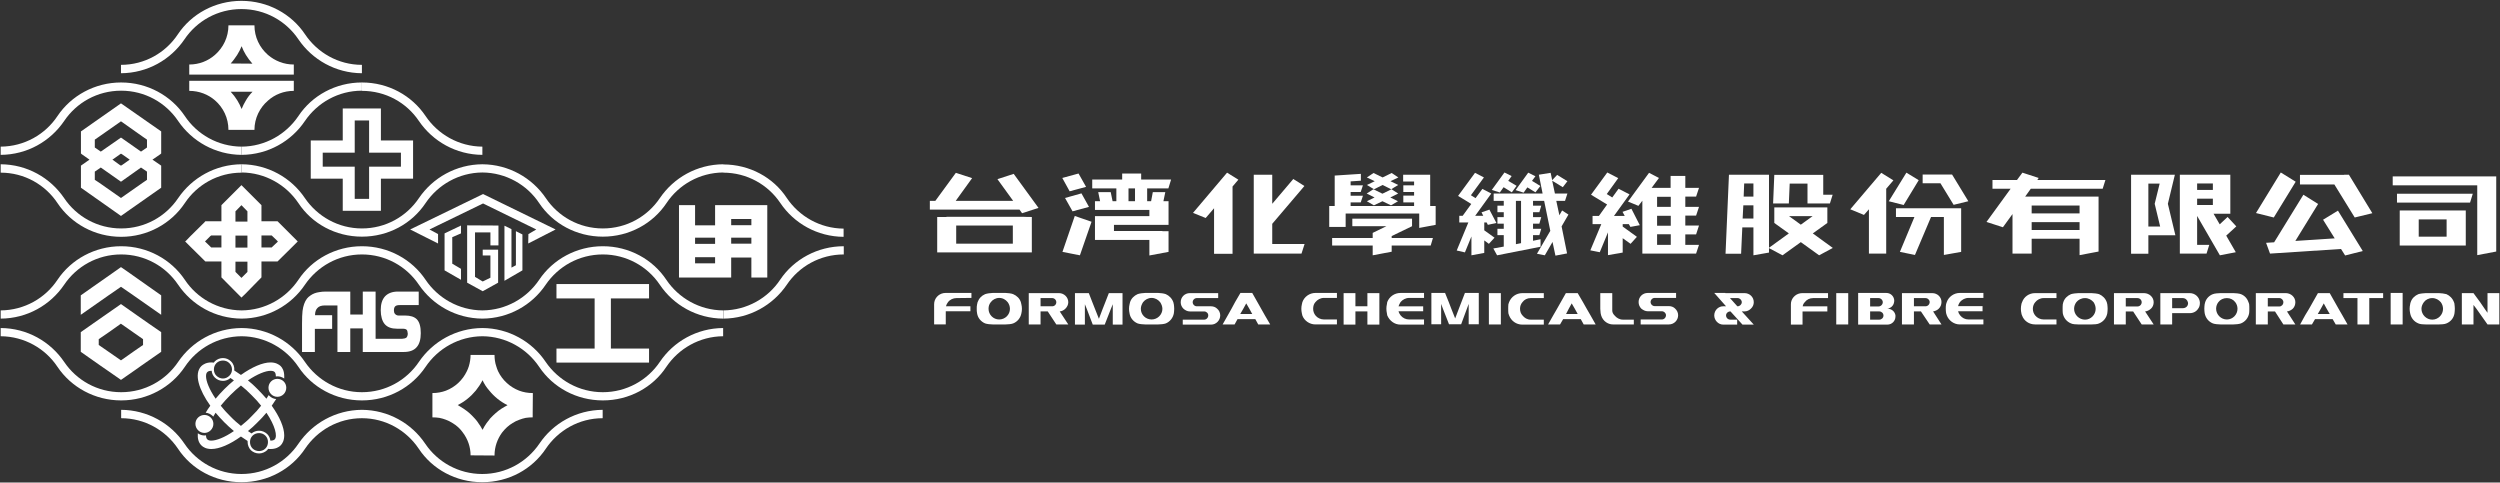<?xml version="1.0" encoding="UTF-8" standalone="no"?>
<svg
   version="1.2"
   viewBox="0 0 1461 282"
   width="1461"
   height="282"
   id="svg29"
   sodipodi:docname="1326.TW_BIG.D.svg"
   inkscape:version="1.3.2 (091e20e, 2023-11-25, custom)"
   xmlns:inkscape="http://www.inkscape.org/namespaces/inkscape"
   xmlns:sodipodi="http://sodipodi.sourceforge.net/DTD/sodipodi-0.dtd"
   xmlns="http://www.w3.org/2000/svg"
   xmlns:svg="http://www.w3.org/2000/svg">
  <rect x="0" y="0" width="1461" height="282" fill="#333333" stroke="none"/>
  <defs
     id="defs29" />
  <sodipodi:namedview
     id="namedview29"
     pagecolor="#ffffff"
     bordercolor="#000000"
     borderopacity="0.25"
     inkscape:showpageshadow="2"
     inkscape:pageopacity="0.0"
     inkscape:pagecheckerboard="0"
     inkscape:deskcolor="#d1d1d1"
     inkscape:zoom="0.60095825"
     inkscape:cx="730.5"
     inkscape:cy="140.60877"
     inkscape:window-width="1366"
     inkscape:window-height="745"
     inkscape:window-x="-8"
     inkscape:window-y="755"
     inkscape:window-maximized="1"
     inkscape:current-layer="svg29" />
  <title
     id="title1">1326</title>
  <style
     id="style1">
		.s0 { fill: #231c1c } 
		.s1 { mix-blend-mode: multiply;fill: #004ea2 } 
		.s2 { mix-blend-mode: multiply;fill: #e60012 } 
	</style>
  <path
     fill-rule="evenodd"
     class="s0"
     d="m625.1 111.8l-4.3-7.8 9.5-2.6 4.4 7.8zm6.9 1.2l4.4 7.9-9.6 2.6-4.4-7.8zm558.6-7.8h39.8l-1.6 5.1h-42l-3.3 4.6h42.9v32.1l-11.1 2.1v-9.6h-28v8.7h-11.2v-23.1l-5.6 7.7-9.6-3.1 14.1-19.4h-10.6v-5.1h14.3l3.2-4.3 9.5 3.1zm-3.3 19.5h28v-4.6h-28zm0 9.7h28v-4.6h-28zm86.6 13.8v-46.1h29.5v22.8h-9.8l3.6 6.2 4.6-4.3 5.1 5.5-5.9 5.4 5.6 9.7-9.3 1.8-13.3-23v16.9h7.1l-1.6 5.1zm10.1-37.2h9.2v-3.8h-9.2zm0 8.8h9.2v-3.7h-9.2z"
     id="path1"
     style="fill:#ffffff" />
  <path
     fill-rule="evenodd"
     class="s0"
     d="m1271.3 137.5h-15.8v10.8h-10.1v-46.2h25.6l-4.1 17zm-8.9-5.1l-3.2-13.3 2.9-11.8h-6.6v25.1zm181.1-14h-42.7v-5.2h44.3z"
     id="path2"
     style="fill:#ffffff" />
  <path
     class="s0"
     d="m1447.7 149.1l11.1-2.1v-38.7-5.2h-11.1-49.4v5.2h49.4z"
     id="path3"
     style="fill:#ffffff" />
  <path
     fill-rule="evenodd"
     class="s0"
     d="m1441 123v20.5h-38.6v-20.5zm-11.2 5.2h-16.3v10.1h16.3zm-384.4-9.3h-9.2l0.7-16.7h28.6v11.6h5.5l-1.6 5.1h-13.1v-11.6h-10.4z"
     id="path4"
     style="fill:#ffffff" />
  <path
     fill-rule="evenodd"
     class="s0"
     d="m1059.4 136.4l11.7 8.5-8 4.3-10.7-7.7-10.7 7.7-7.9-4.2v2.6l-9.1 1.6v-16.3h-6.5l-0.7 15.4h-9.1l2-46.2h23.4v42.7l11.6-8.4-8.5-6.1v-9.1h31v9.1zm-34.7-29.2h-5.4l-0.3 7.7h5.7zm0 12.8h-5.9l-0.4 7.7h6.3zm34.6 6.3h-13.8l6.9 5zm269.5 0.8l-10.4-2.6 14.5-23.7 8.7 5.4z"
     id="path5"
     style="fill:#ffffff" />
  <path
     class="s0"
     d="m1346.1 113.8l-17.1 27.8-4.7 0.3 2.3 6.3 41.5-2.7 2.4 3.8 10.3-2.6-14.5-23.6-8.7 5.3 6.8 10.9-23 1.5 13.3-21.6z"
     id="path6"
     style="fill:#ffffff" />
  <path
     fill-rule="evenodd"
     class="s0"
     d="m1364.2 107.8h-20.1v-5.6h25.8v-0.1h2.8l13.7 22.5-10.3 2.5zm-761.2 19v20.7h-55.3v-20.7h5.4v-0.1h45c0 0.1 4.9 0.1 4.9 0.1zm-11.1 5h-33.1v10.6h33.1z"
     id="path7"
     style="fill:#ffffff" />
  <path
     fill-rule="evenodd"
     class="s0"
     d="m595.8 122.5h-52.4v-5.1h3.2l12-16.4 9.5 3.1-9.6 13.3h33.6l-9.2-12.7 9.5-3.1 14.5 19.9-9.6 3.1zm56.6-12.4h-14.1v-5.2h17.5v-3.5h11.1v3.5h17.5l-1.6 5.2h-12.4v7.5h2.3l1-5.3h7.3l-1.1 5.3h3v13.8h-31.9v3.6h28.3v0.1h3.6v12.1l-11.2 2.1v-9.1h-31.8v-13.9h31.8v-3.6h-31.8v-5.1h3l-1.1-5.3h7.3l1.1 5.3h2.2zm7.1 7.5h3.8v-7.5h-3.8z"
     id="path8"
     style="fill:#ffffff" />
  <path
     fill-rule="evenodd"
     class="s0"
     d="m628.1 126.2l9.8 3.4-6.8 19.6-10.2-2zm76.5 1.2l-7.4-3 19.9-23.5 6.6 4.1-3.4 4v39.3h-10.8v-26.6zm38.9 15.2h18.9l-1.8 5.6h-27.9v-46.1h10.8v17l12.3-14.5 6.5 4.1-18.8 22.1zm58.7 0.9h-23.7v-4.4h23.7v-3l8-3.9h-19.9v-4.4h34.9v4.4l-11.8 5.7h-0.1v1.2h24.1l-1.3 4.4h-22.8v3.6l-11.1 2.1z"
     id="path9"
     style="fill:#ffffff" />
  <path
     class="s0"
     d="m786.4 124.8h43v8.4l9.6-1.8v-6.6-4.4h-3.2v-14.7-3.6h-15.8v4h6.4v2.2h-6.3v3.9h6.3v2.1h-6.3v4h6.3v2.1h-37.1v-2.1h5.9l1.3-3.9h-7.2v-2.2h5.9l1.3-3.9h-7.2v-2.3l6-0.4v-4l-15.3 1v1.1 16.7h-3.2v1.7 2.7 7.8h9.6z"
     id="path10"
     style="fill:#ffffff" />
  <path
     fill-rule="evenodd"
     class="s0"
     d="m803.4 105.9l-4.6-2.2 3.9-2.6 5.3 2.6 5.3-2.6 3.9 2.6-4.6 2.2 4.5 2.2-4.1 2.5-5-2.5-5 2.5-4.2-2.5zm-0.1 9.5l-4.6-2.3 3.9-2.5 5.3 2.6 5.3-2.6 3.9 2.5-4.6 2.3 4.5 2.2-4.1 2.4-5-2.4-5 2.4-4.1-2.4zm94.9 32.9l7.8-13.4-3.6-17.5h-6.5v2.8h4.8l-1.1 3.8h-3.7v2.9h4.8l-1.1 3.8h-3.7v3h4.8l-1.1 3.7h-3.7v3.3l4.4-0.9v4.4l-25.4 5-2.2-4 6.1-1.1v-6.7h-3.7v-3.7h3.7v-3h-3.7v-3.8h3.7v-2.9h-3.7v-3.8h3.7v-2.8h-5.9v-4.3h28.6l-2.2-11 6.9-1.1 0.9 4.3 2.9-3.1 6 3.7-2.7 3.5-6.2-3.8 1.6 7.5h7.3l-1.4 4.3h-5.1l1.8 8.4 1.6-2.8 3.7 2.4-4 6.9 3.2 15.8-6.8 1.3-1.7-8-4.5 7.8zm-9.3-30.9h-3v25.3l3-0.6z"
     id="path11"
     style="fill:#ffffff" />
  <path
     class="s0"
     d="m867.4 147.8v-7.3l2.7 2 3.3-3.6-6-4.3v-4.6h1.4l0.7 1.4 5-1.1-4.1-7.8-4.6 1.6 1 2h-4.7l9.4-13-5.2-2.7-4 5.4-2.7-1.7 7.6-10.4-5.2-2.7-9.9 13.5 4.3 2.6 3.4 2.1-5 6.9h-2v3.9h5.3l-6.8 16.4 4.8 1.1 3.8-9.3v11z"
     id="path12"
     style="fill:#ffffff" />
  <path
     fill-rule="evenodd"
     class="s0"
     d="m878.7 109.4l4.8 3 2.8-3.8-4.9-2.9 2-2.8-4.2-2.1-7.4 10.2 4.7 1.5zm56.2 38l4.8-11.6v13.3l8.6-1.5v-8.4l4.6 3.3 3.7-4.1-8.3-6v-1.4h3.6l0.9 1.6 5.5-1-4.9-9.6-5.2 1.8 1.3 2.4h-6.3l9.1-12.6-6.4-3.3-3.7 5.1-3.2-2 6.7-9.3-6.4-3.3-9.5 13 6.1 3.7 3.3 2-4.8 6.7h-3.7v4.8h5.1l-6.4 15.3z"
     id="path13"
     style="fill:#ffffff" />
  <path
     fill-rule="evenodd"
     class="s0"
     d="m951.4 117.8l12.3-16.8 5.8 3-4.3 5.8h11.1v-7h8.6v7h8l-1.7 5.1h-6.3v6h8l-1.7 5.1h-6.3v5.8h8l-1.7 5.2h-6.3v6.1h8l-1.7 5.1h-31.4v-30.9l-2.3 3zm17 14.1h8v-5.8h-8zm0-11h8v-5.9h-8zm0 22.2h8v-6.2h-8zm-82.7-32l7.4-10.2 4.2 2.1-2 2.7 4.9 3-2.9 3.7-4.7-2.9-2.2 3.1zm250.3 37.9v-22.2h-7.5l-9.4 22.2-8.8-1.8 8.5-20.4h-10.8v-5.1h38.1v25.5z"
     id="path14"
     style="fill:#ffffff" />
  <path
     class="s0"
     d="m1102.3 148.2v-37.9l4.2-4.9-7.1-4.4-18.1 21.3 8 3.3 2.9-3.3v25.9z"
     id="path15"
     style="fill:#ffffff" />
  <path
     fill-rule="evenodd"
     class="s0"
     d="m1112.5 119.8l8.8-14.5-7.2-4.4-10.3 16.7zm29.2-0.1l8.6-2.1-9.5-15.6h-17.2v5.1h10.4z"
     id="path16"
     style="fill:#ffffff" />
  <path
     fill-rule="evenodd"
     class="s0"
     d="m856.1 171.2h8.1v18.3h-5.9v-11.9l-1 2.7-3.4 9.2h-7.1l-3.6-9.2-1-2.7v11.9h-5.7v-18.3h8l2.1 5.2 1.5 3.9 2.3 5.8 2.2-5.8 1.5-3.9zm-87.4 0h12.6v2.9h-7.6c-2 0-3.8 1-5 2.5-0.9 1-1.3 2.3-1.3 3.9 0 1.4 0.5 2.8 1.4 3.9 1.1 1.4 3 2.3 4.9 2.3h7.6v2.9h-12.6c-3.4 0-6.5-2.2-7.6-5.2q-0.2-0.7-0.3-1.3-0.3-1.4-0.3-2.6c0-0.9 0.1-1.8 0.3-2.6q0.1-0.8 0.3-1.3c1.1-3.2 4.2-5.4 7.6-5.4zm-82.7 6.7c0.1 0.8 0.2 1.7 0.2 2.5v0.1c0 0.8-0.1 1.8-0.2 2.6-0.5 2.7-2.3 4.9-4.7 5.9-1 0.4-3.3 0.6-4.4 0.6h-7.7c-1.1 0-3.4-0.2-4.4-0.6-2.4-1-4.3-3.2-4.7-5.9-0.2-0.8-0.3-1.8-0.3-2.6v-0.1c0-0.8 0.1-1.7 0.3-2.5q0.1-0.7 0.3-1.3c0.7-2.2 2.4-3.8 4.4-4.7 1-0.4 3.3-0.7 4.4-0.7h7.7c1.1 0 3.4 0.3 4.4 0.7 2 0.9 3.6 2.5 4.4 4.7 0.1 0.4 0.2 0.8 0.3 1.3zm-8-1.3c-1.2-1.5-3-2.5-5-2.5-2 0-3.8 1-5 2.5-0.7 1.1-1.3 2.4-1.3 3.8v0.1c0 3.4 2.8 6.2 6.3 6.2 3.4 0 6.3-2.8 6.3-6.2 0-1.5-0.6-2.8-1.3-3.9zm-81.1 1.3c0.2 0.8 0.3 1.7 0.3 2.5v0.1c0 0.8-0.1 1.8-0.3 2.6-0.5 2.7-2.3 4.9-4.8 5.9-0.9 0.4-3.2 0.6-4.4 0.6h-7.6c-1.1 0-3.3-0.2-4.4-0.6-2.4-1-4.3-3.2-4.7-5.9-0.2-0.8-0.2-1.8-0.2-2.6v-0.1c0-0.8 0-1.7 0.2-2.5 0.1-0.5 0.2-0.9 0.3-1.3 0.8-2.2 2.3-3.8 4.4-4.7 1.1-0.4 3.3-0.7 4.4-0.7h7.6c1.2 0 3.5 0.3 4.4 0.7 2.1 0.9 3.8 2.5 4.5 4.7q0.2 0.6 0.3 1.3zm-8-1.3c-1.2-1.5-2.9-2.5-5-2.5-1.9 0-3.8 1-4.9 2.5-0.9 1.1-1.3 2.4-1.3 3.8v0.1c0 3.4 2.8 6.2 6.2 6.2 3.5 0 6.3-2.8 6.3-6.2 0-1.5-0.5-2.8-1.3-3.9zm59.1-5.3h8v18.4h-5.7v-11.9l-1.1 2.7-3.6 9.2h-7l-3.5-9.2-1.1-2.7v11.9h-5.8v-18.4h8.1l2.1 5.4 1.5 3.8 2.3 5.8 2.2-5.8 1.5-3.8zm-28.7 10.7l5 7.6h-7l-5-7.6h-4.2v7.6h-6.9v-18.3h17.7c2.9 0 5.4 2.4 5.4 5.3 0 1.5-0.7 2.8-1.7 3.8-0.8 0.8-2 1.5-3.3 1.6zm-2-5.4c0-1.3-1.1-2.4-2.4-2.4h-6.8v4.8h6.8c1.3 0 2.4-1 2.4-2.4zm-64.7-5.4h15.1v2.9l-8.7 0.1c-2 0-3.9 0.9-5 2.4q-0.8 1-1.2 2.4h14.3v2.9h-14.4v7.7h-6.8v-11.8q0-0.6 0.1-1.2c0.6-3.1 3.3-5.4 6.6-5.4zm186.6 13.1l3.1 5.3h-7l-1.7-3.1h-10.4l-1.7 3.1h-7l3-5.3 2.2-3.9 2.1-3.9 3.1-5.3h6.9l3 5.3 2.2 3.9zm-7.4-0.8l-1.7-3.1-1.8-3.1-1.7 3.1-1.8 3.1zm-24-4.5h-8.4c-1.3 0-2.4-1.1-2.4-2.4 0-1.3 1.1-2.4 2.4-2.4h12.5v-2.9h-16.6c-2.9 0-5.3 2.3-5.3 5.3 0 1.5 0.6 2.8 1.6 3.8 1 0.9 2.3 1.6 3.7 1.6h4.3 4.1c1.3 0 2.4 1 2.4 2.3 0 1.4-1.1 2.5-2.4 2.5h-12.5v2.9h16.6c2.9 0 5.3-2.5 5.3-5.4 0-1.5-0.7-3-1.8-3.9-0.9-0.9-2.2-1.4-3.5-1.4zm91.3 0h-7v-7.7h-6.9v18.4h6.9v-7.7h7v7.7h7v-18.4h-7zm11.6-2.5c-0.1 0.4-0.1 0.9-0.2 1.3-0.2 0.8-0.3 1.7-0.3 2.6q0 1.3 0.3 2.7c0.1 0.4 0.1 0.9 0.2 1.2 1.3 3.1 4.2 5.4 7.7 5.4h13.8v-3h-8.7c-2 0-3.8-0.9-5-2.4-0.5-0.7-1-1.5-1.2-2.4h14.4v-2.9h-14.4c0.3-0.9 0.7-1.7 1.2-2.5 1.2-1.4 3-2.4 5-2.4h8.7v-2.9h-13.8c-3.5 0-6.5 2.2-7.7 5.3zm322.3 3.9c1-1 1.6-2.3 1.6-3.9 0-2.9-2.4-5.2-5.4-5.2h-17.7v18.3h7v-7.6h4.1l5.1 7.6h6.9l-4.9-7.6c1.3-0.2 2.5-0.8 3.3-1.6zm-7.8-1.4h-6.7v-4.8h6.7c1.4 0 2.5 1.1 2.5 2.3 0 1.4-1.1 2.5-2.5 2.5zm-102 1.4c1.1-1 1.7-2.3 1.7-3.8 0-3-2.4-5.3-5.4-5.3h-11.2v-0.1h-6.5l6.9 7.8h-1.7c-1.3 0-2.5 0.5-3.5 1.4-1 0.9-1.7 2.4-1.7 3.9 0 2.9 2.4 5.4 5.2 5.4h8.2v-2.9h-4c-1.4 0-2.5-1.1-2.5-2.5 0-1.2 1.1-2.3 2.5-2.3h0.1l7 7.7h6.6l-7-7.7h1.6c1.5 0 2.8-0.7 3.7-1.6zm-7.7-1.4h-0.2l-4.3-4.8h4.5c1.2 0 2.4 1.1 2.4 2.4 0 1.3-1.2 2.4-2.4 2.4zm31.2-2.4q-0.1 0.6-0.1 1.2v11.9h6.8v-7.7h14.5v-3h-14.4q0.2-1.4 1.2-2.4c1.1-1.5 2.9-2.4 4.9-2.4h8.7v-2.9h-15.1c-3.2 0-5.9 2.3-6.5 5.3zm-164.8 0q-0.2 0.6-0.4 1.2c-0.1 0.9-0.1 1.8-0.1 2.6 0 0.9 0 1.8 0.1 2.7q0.2 0.7 0.4 1.2c1.2 3.2 4.2 5.4 7.7 5.4h12.6v-2.9h-7.7c-2 0-3.6-1-4.8-2.5-0.9-1-1.4-2.3-1.4-3.9 0-1.4 0.5-2.8 1.4-3.8 1.1-1.5 2.8-2.4 4.8-2.4h7.7v-2.9h-12.6c-3.5 0-6.5 2.2-7.7 5.3zm222.1 3.9q-0.4-0.2-1.1-0.2c2.1-0.1 3.7-1.7 4-3.7q0.1-0.4 0.1-0.8c0-2.5-2-4.6-4.6-4.6h-16.5v18.5h17.1c2.6 0 4.7-2.1 4.7-4.7q0-0.3 0-0.7c-0.3-1.9-1.7-3.4-3.7-3.8zm-11.1-6.3h4.9c1.3 0 2.5 1.1 2.5 2.4 0 1.4-1.2 2.5-2.5 2.5h-4.9zm5.4 12.6h-5.4v-4.8h5.4c1.2 0 2.4 1 2.4 2.4 0 1.4-1.2 2.4-2.4 2.4zm-168.8-2.5l3 5.3h-7l-1.7-3.1h-10.3l-1.8 3.1h-7l3-5.3 2.2-3.8 2.2-3.9 3-5.3h6.9l3.1 5.3 2.2 3.9zm-7.5-0.8l-1.7-3.1-1.8-3.1-1.7 3.1-1.6 3.1zm56.9-3.2c1.1 1 1.8 2.4 1.8 3.9 0 3-2.4 5.4-5.4 5.4h-16.5v-2.9h12.4c1.3 0 2.4-1.1 2.4-2.5 0-1.2-1.1-2.3-2.4-2.3h-4-4.3c-1.4 0-2.7-0.7-3.8-1.6-0.9-1-1.5-2.2-1.5-3.8 0-3 2.4-5.3 5.3-5.3h16.6v2.9h-12.5c-1.3 0-2.4 1.1-2.4 2.4 0 1.3 1.1 2.4 2.4 2.4h8.3c1.4 0 2.7 0.5 3.6 1.4zm166.4-9.1h13.8v2.9h-8.7c-2 0-3.8 1-5 2.4-0.6 0.8-0.9 1.6-1.1 2.4h14.3v3h-14.3q0.3 1.3 1.2 2.4c1.2 1.5 2.9 2.4 4.9 2.4h8.7v2.9h-13.8c-3.4 0-6.4-2.2-7.6-5.3q-0.2-0.6-0.4-1.3-0.2-1.3-0.2-2.6c0-0.9 0-1.8 0.2-2.7q0.2-0.6 0.4-1.2c1.1-3.1 4.2-5.3 7.6-5.3zm-201.8 13.1c-0.8-0.8-1.3-1.8-1.3-2.8v-10.2h-7v8q0 0.6 0 1.2 0.1 1.3 0.2 2.5 0.1 0.7 0.3 1.3c1 3.4 4.2 5.6 7.7 5.3h11.4v-2.8h-6.4c-1.9 0-3.7-1-4.9-2.5zm-66.4-13v18.3h-7v-18.3zm203 0v18.3h-7v-18.3zm233.9 5.3c-0.7-2.2-2.3-3.9-4.4-4.7-1-0.4-3.3-0.6-4.4-0.6h-7.6c-1.1 0-3.5 0.2-4.4 0.6-2.1 0.8-3.8 2.5-4.5 4.7q-0.2 0.6-0.3 1.2c-0.1 0.8-0.2 1.7-0.2 2.6 0 0.9 0.1 1.8 0.2 2.6 0.5 2.8 2.3 5 4.8 6 0.9 0.4 3.3 0.6 4.4 0.6h7.6c1.1 0 3.4-0.2 4.4-0.6 2.5-1 4.3-3.2 4.8-6 0.1-0.8 0.1-1.7 0.1-2.6 0-0.9 0-1.8-0.1-2.6-0.1-0.5-0.2-0.8-0.4-1.2zm-6.4 3.8c0 3.5-2.8 6.3-6.2 6.3-3.4 0-6.3-2.8-6.3-6.3 0-1.4 0.5-2.8 1.3-3.8 1.1-1.5 2.9-2.4 5-2.4 2 0 3.8 0.9 4.9 2.4 0.8 1 1.3 2.4 1.3 3.8zm-76.1-2.6c0.1 0.9 0.2 1.8 0.2 2.6v0.1c0 0.8-0.1 1.7-0.2 2.6-0.5 2.7-2.3 4.9-4.8 5.9-0.9 0.5-3.2 0.6-4.4 0.6h-7.7c-1.1 0-3.4-0.1-4.3-0.6-2.5-1-4.3-3.2-4.8-5.9-0.1-0.9-0.1-1.8-0.1-2.6v-0.1c0-0.8 0-1.7 0.1-2.6q0.1-0.6 0.3-1.2c0.7-2.2 2.4-3.8 4.5-4.7 0.9-0.3 3.2-0.6 4.3-0.6h7.7c1.2 0 3.5 0.3 4.4 0.6 2.1 0.9 3.7 2.5 4.5 4.7q0.2 0.6 0.3 1.2zm-8-1.2c-1.2-1.4-3-2.4-5-2.4-2.2 0-4 1-5.1 2.4-0.8 1.1-1.3 2.4-1.3 3.8v0.1c0 3.4 2.9 6.3 6.4 6.3 3.4 0 6.2-2.9 6.2-6.3 0-1.5-0.5-2.8-1.2-3.9zm210.9 1.2c0.1 0.9 0.2 1.8 0.2 2.6v0.1c0 0.8-0.1 1.7-0.2 2.6-0.4 2.7-2.2 4.9-4.7 5.9-1 0.5-3.3 0.6-4.4 0.6h-7.7c-1.1 0-3.4-0.1-4.3-0.6-2.5-1-4.3-3.2-4.8-5.9-0.2-0.9-0.3-1.8-0.3-2.6v-0.1c0-0.8 0.1-1.7 0.3-2.6 0-0.4 0.2-0.8 0.3-1.2 0.7-2.2 2.4-3.8 4.5-4.7 0.9-0.3 3.2-0.6 4.3-0.6h7.7c1.1 0 3.4 0.3 4.4 0.6 2 0.9 3.6 2.5 4.4 4.7q0.3 0.6 0.3 1.2zm-8-1.2c-1.2-1.4-2.9-2.4-5-2.4-2.1 0-3.9 1-4.9 2.4-0.8 1.1-1.4 2.4-1.4 3.8v0.1c0 3.4 2.9 6.3 6.3 6.3 3.5 0 6.3-2.9 6.3-6.3 0-1.5-0.5-2.8-1.3-3.9zm34.2-5.3v18.3h-6.9l-6.5-9.2-1.7-2.2v11.4h-6.8v-18.3h6.8l3.9 5.3 2.6 3.8 1.7 2.4v-11.5zm-175 5.3q0 0.3 0 0.6c0 1.2-0.3 2.3-1 3.2-1 1.6-2.8 2.6-4.9 2.6h-10.3v6.6h-6.9v-18.3h17.2c3.1 0 5.6 2.3 5.9 5.3zm-6.9 0.6q0-0.3-0.1-0.6c-0.3-1.3-1.5-2.4-3-2.4h-6.2v5.9h6.2c1.8 0 3.1-1.2 3.1-2.9zm-25.1 4.8l5 7.6h-7l-5-7.6h-4.3v7.6h-6.9v-18.3h17.7c3 0.1 5.5 2.4 5.5 5.3 0 1.6-0.6 2.9-1.6 3.8-1 0.9-2.2 1.5-3.4 1.6zm-2-5.4c0-1.3-1.1-2.4-2.5-2.4h-6.8v4.9h6.8c1.4 0 2.5-1.1 2.5-2.5zm84.9 5.4l4.9 7.6h-7l-4.9-7.6h-4.2v7.6h-7v-18.3h17.7c2.9 0.1 5.4 2.4 5.4 5.3 0 1.6-0.6 2.9-1.5 3.8-1 0.9-2.2 1.5-3.4 1.6zm-2.1-5.4c0-1.3-1.1-2.4-2.3-2.4h-6.8v4.9h6.8c1.2 0 2.3-1.1 2.3-2.5zm35.1-5.3h23.2v2.9h-8.1v15.4h-6.9v-15.4h-8.2zm-180.2 0h12.5v2.9h-7.5c-2 0-3.8 1-4.9 2.4-0.9 1-1.4 2.4-1.4 3.8v0.1c0 1.5 0.5 2.8 1.4 3.9 1.1 1.4 3 2.3 4.9 2.3h7.5v2.9h-12.5c-3.5 0-6.5-2.1-7.6-5.2q-0.3-0.6-0.4-1.3-0.3-1.3-0.3-2.6 0-1.4 0.3-2.7 0.1-0.6 0.4-1.2c1.1-3.2 4.1-5.3 7.6-5.3zm179.6 13l3 5.3h-6.9l-1.8-3.1h-10.3l-1.8 3.1h-6.9l2.9-5.3 2.3-3.8 2.2-3.9 3-5.3h6.9l3 5.3 2.2 3.9zm-7.4-0.8l-1.8-3.1-1.7-3.1-1.7 3.1-1.8 3.1zm42.6-12.3v18.4h-7v-18.4z"
     id="path17"
     style="fill:#ffffff" />
  <path
     class="s1"
     d="m135 211.2c-2.6-2.6-6.8-2.6-9.5 0q-0.3 0.3-0.5 0.7-0.8-0.1-1.5-0.1c-3 0-4.8 1.2-5.8 2.1-4.6 4.6-1.3 14.1 5.2 23.2q-1.5 2-2.7 4.1c1.5 0.1 2.9 0.8 4 1.8q0.2 0.3 0.4 0.5 0.6-1.1 1.4-2.3c1.6 1.9 3.3 3.8 5.1 5.6q2.8 2.8 5.6 5.1c-5.5 3.8-10.3 5.6-13.2 5.6q-1.6 0-2.3-0.7-0.8-0.7-0.8-2.4 0.1 0 0.1 0-0.5 0-1 0.1c-1.4 0-2.8-0.5-3.9-1.3-0.2 2.9 0.3 5.3 2.1 7.1 1 1 2.8 2.1 5.8 2.1 4.7 0 10.9-2.7 17.3-7.3q2 1.4 3.9 2.6 0 0.3 0 0.6c0 1.8 0.7 3.5 1.9 4.8 1.3 1.2 3 1.9 4.8 1.9 1.7 0 3.4-0.7 4.7-1.9q0.3-0.4 0.6-0.8c0.5 0.1 1 0.1 1.4 0.1 3.1 0 4.9-1.1 5.9-2.1 1-1 2.1-2.8 2.1-5.9 0-4.6-2.7-10.9-7.3-17.3q1.4-2 2.6-3.9c-1.5-0.1-2.9-0.8-4-1.9q-0.2-0.2-0.4-0.4-0.6 1-1.3 2.1-2.4-2.8-5.2-5.6-2.7-2.8-5.6-5.1c5.6-3.8 10.4-5.6 13.2-5.6q1.7 0 2.4 0.7c0.5 0.5 0.7 1.4 0.7 2.6q0.4-0.1 0.9-0.1c1.4 0 2.8 0.5 4 1.3q0-0.7 0-1.4c0-3.1-1.1-4.9-2.1-5.9-1-0.9-2.8-2.1-5.9-2.1-4.6 0-10.8 2.7-17.3 7.3q-2-1.4-3.9-2.6c0.2-1.9-0.4-3.9-1.9-5.3zm12 19.7q3.2 3.1 5.6 6.2-2.4 3.1-5.6 6.2c-2.1 2.2-4.2 4-6.2 5.6-2-1.6-4.1-3.4-6.2-5.6q-3.2-3.1-5.6-6.2 2.4-3 5.6-6.2 3.2-3.2 6.2-5.6 3.1 2.4 6.2 5.6zm13.5 25.9q-0.7 0.7-2.4 0.7-0.1 0-0.1 0c-0.2-1.5-0.8-2.8-1.9-3.9-1.3-1.2-3-1.9-4.7-1.9-1.7 0-3.2 0.6-4.4 1.6q-1-0.6-2.1-1.4 2.9-2.3 5.6-5.1 2.8-2.7 5.2-5.6c5.1 7.6 6.6 13.8 4.8 15.6zm-9.1 6.8c-1.4 0-2.8-0.5-3.8-1.5-1-1-1.5-2.3-1.5-3.8 0-1.4 0.5-2.7 1.5-3.7 1-1 2.4-1.5 3.8-1.5 1.4 0 2.7 0.5 3.7 1.5 1 1 1.5 2.3 1.5 3.7 0 1.5-0.5 2.8-1.5 3.8-1 1-2.3 1.5-3.7 1.5zm-21.1-52.9c1.4 0 2.7 0.5 3.7 1.5 2.1 2.1 2.1 5.4 0 7.4-1 1-2.3 1.6-3.7 1.6-1.4 0-2.8-0.6-3.8-1.6-1-0.9-1.5-2.3-1.5-3.7 0-1.4 0.5-2.7 1.5-3.7 1-1 2.4-1.5 3.8-1.5zm0.8 16.7q-2.7 2.7-5.1 5.6c-3.8-5.6-5.6-10.3-5.6-13.2q0-1.7 0.8-2.4 0.7-0.7 2.3-0.7 0.1 0 0.2 0c0.1 1.5 0.8 2.9 1.8 3.9 1.3 1.3 3 2 4.8 2 1.6 0 3.1-0.6 4.4-1.7q1 0.6 2 1.4-2.8 2.3-5.6 5.1z"
     id="path18"
     style="fill:#ffffff" />
  <path
     fill-rule="evenodd"
     class="s1"
     d="m162.1 231.9c-2.9 0-5.2-2.4-5.2-5.3 0-2.9 2.3-5.2 5.2-5.2 2.9 0 5.2 2.3 5.2 5.2 0 2.9-2.3 5.3-5.2 5.3zm-42.6 21.1c-2.9 0-5.3-2.4-5.3-5.3 0-2.9 2.4-5.2 5.3-5.2 2.8 0 5.2 2.3 5.2 5.2 0 2.9-2.4 5.3-5.2 5.3zm80.8-148.6h-18.7v-22.3h18.7v-18.7h22.3v18.7h18.8v22.3h-18.8v18.8h-22.3zm7-7v18.8h8.4v-18.8h18.6v-8.2h-18.6v-18.8h-8.4v18.8h-18.7v8.2z"
     id="path19"
     style="fill:#ffffff" />
  <path
     fill-rule="evenodd"
     class="s1"
     d="m129.4 152.8h-9.4l-0.6-0.6-8.2-8.1-3-3 0.5-0.4 2.6-2.7 8.2-8.1 0.5-0.6h9.4v-9.4l11.7-11.7 11.7 11.7v9.4h9.4l11.8 11.8-3 3-8.2 8.1-0.6 0.6h-9.4v9.3l-9.5 9.7-2.2 2.1-2.1-2.1-9.6-9.7zm-6.5-8.7l0.5 0.5h6v-7h-6l-0.5 0.4-3.1 3.1zm36.4-6l-0.5-0.5h-6v7h6l0.5-0.5 3.1-2.9-0.4-0.5zm-21.7 6.6h7v-7h-7zm0-15.2h7v-6l-3.5-3.6-3.5 3.6zm0 29.4l3.5 3.5 3.5-3.5v-6h-7zm-50.5 30.3l7.1 4.9v11.5l-11.2 7.8-4.1 2.9-8.2 5.7-8.2-5.7-4.2-2.9-11.1-7.8v-11.5l7-4.9 7.3-5.1 9.2-6.4 9.1 6.4zm-9.1 5.1l-7.3-5.1v-0.1l-0.1 0.1-7.2 5.1-5.7 3.9v3.4l5.5 3.8 7.5 5.2 7.4-5.2 5.5-3.8v-3.4z"
     id="path20"
     style="fill:#ffffff" />
  <path
     fill-rule="evenodd"
     class="s1"
     d="m94.1 183.9l-16-11.2-7.4-5.1-7.4 5.1-16 11.2-0.1 0.1v-11.4l20.1-14.1 3.4-2.4 3.5 2.4 20 14.1v11.3c0 0.1-0.1 0-0.1 0zm162.7 60.3q-2-0.3-4.1-0.3v-14.2c2.8 0 5.5-0.5 7.9-1.4 5.4-2.1 9.7-6.1 12.2-11.3 0.4-0.9 0.9-1.9 1.2-3 0.6-2 1-4.3 1-6.6h14c0 2.3 0.3 4.6 1 6.6 0.3 1.1 0.7 2.1 1.1 3 2.5 5.2 6.9 9.2 12.3 11.3 2.4 0.9 5.1 1.4 7.9 1.4h0.1l-0.1 11.7v2.5q-2.1 0-4.1 0.3-1.9 0.4-3.7 1.1c-1.4 0.5-2.7 1.1-3.9 1.9-2.4 1.4-4.4 3.3-6.2 5.6-2.7 3.7-4.4 8.3-4.4 13.3v0.1l-14-0.1c0-5-1.7-9.6-4.5-13.3-1.6-2.3-3.7-4.2-6.1-5.6-1.2-0.8-2.5-1.4-3.8-1.9q-1.8-0.7-3.8-1.1zm17.5-2.8c1 0.9 2 1.9 2.9 2.9 0.3 0.3 0.6 0.6 0.9 1 0.5 0.6 1 1.2 1.4 1.9 0.9 1.2 1.8 2.6 2.5 4 0.7-1.4 1.5-2.7 2.4-4q0.7-1 1.5-1.9c0.2-0.4 0.5-0.7 0.8-1 1-1 1.9-2 3-2.9 2.1-1.9 4.4-3.3 6.9-4.6-4.2-2.1-7.8-5-10.7-8.6q-2.4-2.7-3.9-6c-1.1 2.2-2.5 4.2-3.9 6-2.9 3.5-6.5 6.5-10.6 8.5 2.4 1.4 4.7 2.9 6.8 4.7zm-163.7-194.2h61.1v5.9c-5.8 0-11.1 2.1-15.1 5.7-4.8 4.1-7.9 10.3-7.9 17.1h-15.2c0-6.9-3-13-7.8-17.2-4-3.5-9.3-5.6-15.1-5.6zm24.2 6.4c1.5 1.6 2.7 3.2 3.9 5.1 1 1.6 1.8 3.3 2.5 5 0.7-1.7 1.5-3.4 2.5-5q1.6-2.8 3.9-5.1zm36.9-10h-61.1v-5.9c5.8 0 11-2.1 15-5.6 4.9-4.3 7.9-10.4 7.9-17.3h15.2c0 6.9 3 13 7.9 17.3 4.1 3.5 9.3 5.6 15.1 5.6zm-24.2-6.4c-1.4-1.6-2.7-3.3-3.8-5.1-1-1.6-1.8-3.3-2.5-5.1-0.7 1.8-1.6 3.5-2.6 5.1-1.2 1.8-2.4 3.5-3.8 5z"
     id="path21"
     style="fill:#ffffff" />
  <path
     fill-rule="evenodd"
     class="s1"
     d="m389.4 214.4c-7.9 12-21.7 19.6-37.1 19.6-15.4 0-29.2-7.6-37.2-19.6-7.2-10.7-19.4-17.8-33.2-17.9-13.8 0.1-26 7.2-33.2 17.9-8 11.9-21.7 19.6-37.2 19.6-15.4 0-29.2-7.7-37.1-19.6-7.2-10.7-19.4-17.8-33.2-17.9-13.9 0.1-26.1 7.2-33.2 17.9-8 11.9-21.8 19.6-37.2 19.6-15.4 0-29.2-7.7-37.2-19.6-7.1-10.7-19.3-17.8-33.2-17.9v-4.8c15.5 0.1 29 7.9 37.1 19.8 7.2 10.7 19.4 17.7 33.3 17.7 13.9 0 26.1-7 33.3-17.7 8.1-11.9 21.6-19.7 37.1-19.8 15.4 0.1 29 7.9 37 19.8 7.3 10.7 19.5 17.7 33.3 17.7 13.9 0 26.1-7 33.3-17.7 8.1-11.9 21.7-19.7 37.1-19.8 15.4 0.1 29 7.9 37 19.8 7.3 10.7 19.5 17.7 33.4 17.7 13.8 0 26.1-7 33.3-17.7 8-11.9 21.6-19.7 37-19.8v4.8c-13.8 0.1-26 7.2-33.2 17.9zm33.2-28.2c-15.4-0.1-29-7.9-37-19.8-7.2-10.7-19.5-17.7-33.3-17.7-13.9 0-26.1 7-33.4 17.7-8 11.9-21.6 19.7-37 19.8-15.4-0.1-29-7.9-37.1-19.8-7.2-10.7-19.4-17.7-33.3-17.7-13.8 0-26 7-33.3 17.7-8 11.9-21.6 19.7-37 19.8-15.5-0.1-29-7.9-37.1-19.8-7.2-10.7-19.4-17.7-33.3-17.7-13.9 0-26.1 7-33.3 17.7-8.1 11.9-21.6 19.7-37.1 19.8v-4.8c13.9-0.1 26.1-7.2 33.2-17.9 8-11.9 21.8-19.6 37.2-19.6 15.4 0 29.2 7.7 37.2 19.6 7.1 10.7 19.3 17.8 33.2 17.9 13.8-0.1 26-7.2 33.2-17.9 7.9-11.9 21.7-19.6 37.1-19.6 15.5 0 29.2 7.7 37.2 19.6 7.2 10.7 19.4 17.8 33.2 17.9 13.8-0.1 26-7.2 33.2-17.9 8-11.9 21.8-19.6 37.2-19.6 15.4 0 29.2 7.7 37.1 19.6 7.2 10.7 19.4 17.8 33.2 17.9zm-281.4-100.5c13.8-0.1 26-7.2 33.2-17.9 7.9-11.9 21.7-19.6 37.1-19.6v4.8c-13.8 0-26 7-33.3 17.7-8 11.9-21.6 19.7-37 19.8z"
     id="path22"
     style="fill:#ffffff" />
  <path
     fill-rule="evenodd"
     class="s1"
     d="m211.5 48.2c15.5 0 29.2 7.7 37.2 19.6 7.2 10.7 19.4 17.8 33.2 17.9v4.8c-15.4-0.1-29-7.9-37.1-19.8-7.2-10.7-19.4-17.6-33.3-17.6m107.5 209.1c-8 12-21.7 19.6-37.2 19.6-15.4 0-29.2-7.6-37.1-19.6-7.2-10.7-19.4-17.8-33.2-17.8-13.8 0-26 7.1-33.2 17.8-8 12-21.8 19.6-37.2 19.6-15.4 0-29.2-7.6-37.1-19.6-7.2-10.7-19.4-17.8-33.2-17.8v-4.9c15.4 0.1 29 7.9 37 19.8 7.2 10.7 19.5 17.7 33.3 17.7 13.9 0 26.1-7 33.3-17.7 8.1-11.9 21.7-19.7 37.1-19.8 15.4 0.1 29 7.9 37 19.8 7.2 10.7 19.5 17.7 33.3 17.7 13.9 0 26.1-7 33.4-17.7 8-11.9 21.6-19.7 37-19.8v4.9c-13.8 0-26 7.1-33.2 17.8zm-248.3-219.4v-4.9c13.9 0 26.1-7.1 33.2-17.8 8-12 21.8-19.6 37.2-19.6 15.4 0 29.2 7.6 37.2 19.6 7.2 10.7 19.4 17.8 33.2 17.8v4.9c-15.4-0.1-29-7.9-37.1-19.8-7.2-10.7-19.4-17.7-33.3-17.7-13.9 0-26.1 7-33.3 17.7-8.1 11.9-21.6 19.7-37.1 19.8zm352 138.6c13.8-0.1 26.1-7.2 33.2-17.9 8-11.9 21.8-19.6 37.2-19.6v4.8c-13.9 0-26.1 7-33.3 17.7-8.1 11.9-21.7 19.7-37.1 19.8z"
     id="path23"
     style="fill:#ffffff" />
  <path
     fill-rule="evenodd"
     class="s1"
     d="m281.9 96c-15.4 0.1-29 7.9-37.1 19.8-7.2 10.7-19.4 17.7-33.3 17.7-13.8 0-26-7-33.3-17.7-8-11.9-21.6-19.7-37-19.8v4.8c13.8 0.1 26 7.2 33.2 17.9 7.9 12 21.7 19.6 37.1 19.6 15.5 0 29.2-7.6 37.2-19.6 7.2-10.7 19.4-17.8 33.2-17.9m0 0c13.8 0.1 26.1 7.2 33.2 17.9 8 12 21.8 19.6 37.2 19.6 15.4 0 29.2-7.6 37.2-19.6 7.1-10.7 19.3-17.8 33.2-17.9v0.1c13.8 0 26.1 7 33.3 17.7 8 11.9 21.6 19.7 37 19.8v-4.8c-13.8-0.1-26-7.2-33.2-17.9-7.9-12-21.7-19.6-37.1-19.6v-0.1c-15.5 0.1-29 7.9-37.1 19.8-7.2 10.7-19.4 17.7-33.3 17.7-13.9 0-26.1-7-33.3-17.7-8.1-11.9-21.7-19.7-37.1-19.8z"
     id="path24"
     style="fill:#ffffff" />
  <path
     fill-rule="evenodd"
     class="s1"
     d="m264.3 138.6v15.5l5.1 3v6.4l-9.6-5.5v-21.6l9.6-4.6v4.6zm22.3 4.8v-7.6h-9v26l4.5 2.7 4.5-2.2v-13h-4.5v-3.4h9v19.3l-9 5-9.1-5v-33.5l18.3 0.1v11.6zm12.3-9.5v22.5l2.6-1.4v-19.9l3.8 1.9v21l-10.5 6.1v-32.2z"
     id="path25"
     style="fill:#ffffff" />
  <path
     fill-rule="evenodd"
     class="s1"
     d="m308.8 136.8l4.6-2.7-31.1-15.2-31.3 15.2 5 2.7v5.5l-16.3-8.2 42.6-20.7 42.4 20.7-16 8.2zm-96.8 68.9v-13.8h-7.3v13.8h-7.5v-27.2h-7.3c-2.1 0-3.5 0.5-4.4 1.5-0.9 0.9-1.4 2.3-1.4 4.2h10v8h-10.1v13.5h-7.5v-16.3q0-5.2 0.3-7.7 0.6-4.6 2.6-7.2 0.8-1 2-1.8 2.2-1.6 5.3-2 1.6-0.3 3.6-0.3h14.4v13.4h7.3v-13.4h7.5v27.6h15.4q1.8-0.1 2.6-0.7c0.5-0.5 0.8-1.4 0.8-2.3-0.1-1.3-0.3-1.9-0.7-2.3-0.3-0.3-1-0.6-2.3-0.6h-3.3c-3.1 0-5.5-0.8-7.1-2.6-1.6-1.8-2.4-4.8-2.4-8.2 0-3.6 0.8-6.2 2.5-8.1 1.7-1.8 4.2-2.8 7.5-2.8h12.2v7.9h-11.1c-1.2 0-2 0.2-2.5 0.6-0.5 0.4-0.9 1.1-0.9 2.5q0 1.3 0.6 2c0.3 0.4 1.1 1 2 1h4c3 0 5.3 0.7 6.8 2.2 1.6 1.7 2.3 4.4 2.3 8.1 0 3.6-0.8 6.5-2.5 8.3-1.6 1.8-4.1 2.7-7.4 2.7zm227.1-55.2h-11.8v11.7h-30.5v-42.3h9.4v11.8h11.7v-11.8h30.5v42.3h-9.3zm-32.9-8h11.7v-3.6h-11.7zm32.9-3.6h-11.8v3.5h11.8zm-11.8-7.3h11.8v-3.6h-11.8zm-9.4 18.7h-11.7v3.6h11.7z"
     id="path26"
     style="fill:#ffffff" />
  <path
     class="s1"
     d="m379.3 174.4v-8.4h-54.1v8.4h22.3v29.3h-22.3v8.2h54.1v-8.2h-22.3v-29.3z"
     id="path27"
     style="fill:#ffffff" />
  <path
     class="s2"
     d="m94.2 89.7v-9.9-3l-23.5-16.4-23.4 16.4v3 9.9l0.6 0.5 4.4 3.1-4.3 3-0.7 0.5v10.1 2.8l20 14.1 3.4 2.4 3.4-2.4 20.1-14.1v-2.8-10.1l-0.7-0.5-4.4-3 4.5-3.1zm-23.5 26l-12.7-8.9-2.6-1.7v-4.8l3.5-2.4 11.8 8.3 11.7-8.3 3.5 2.4v4.8l-2.5 1.7zm0-44.8l12.6 8.9 2.6 1.8v4.6l-3.5 2.4-11.7-8.2-11.8 8.2-3.5-2.4v-4.6l2.6-1.8zm5.1 22.4l-4.4 3.1-0.7 0.4-0.7-0.4-4.3-3.1 4.4-3.1 0.6-0.4 0.7 0.4z"
     id="path28"
     style="fill:#ffffff" />
  <path
     fill-rule="evenodd"
     class="s2"
     d="m141.2 90.5c0-0.4 0-4.8 0-4.8-13.9-0.1-26.1-7.2-33.2-17.9-8-11.9-21.8-19.6-37.2-19.6v4.8c13.9 0 26.1 7 33.3 17.7 8.1 11.9 21.7 19.7 37.1 19.8zm-107.6-22.7c-7.1 10.7-19.3 17.8-33.2 17.9v4.8c15.5-0.1 29-7.9 37.1-19.8 7.2-10.7 19.4-17.7 33.3-17.7v-4.8c-15.4 0-29.2 7.7-37.2 19.6zm107.6 28.2c-15.4 0.1-29 7.9-37.1 19.8-7.2 10.7-19.4 17.7-33.3 17.7-13.9 0-26.1-7-33.3-17.7-8.1-11.9-21.6-19.7-37.1-19.8v4.9c13.9 0 26.1 7.1 33.2 17.8 8 12 21.8 19.7 37.2 19.7 15.4 0 29.2-7.7 37.2-19.7 7.1-10.7 19.3-17.8 33.2-17.8z"
     id="path29"
     style="fill:#ffffff" />
</svg>
